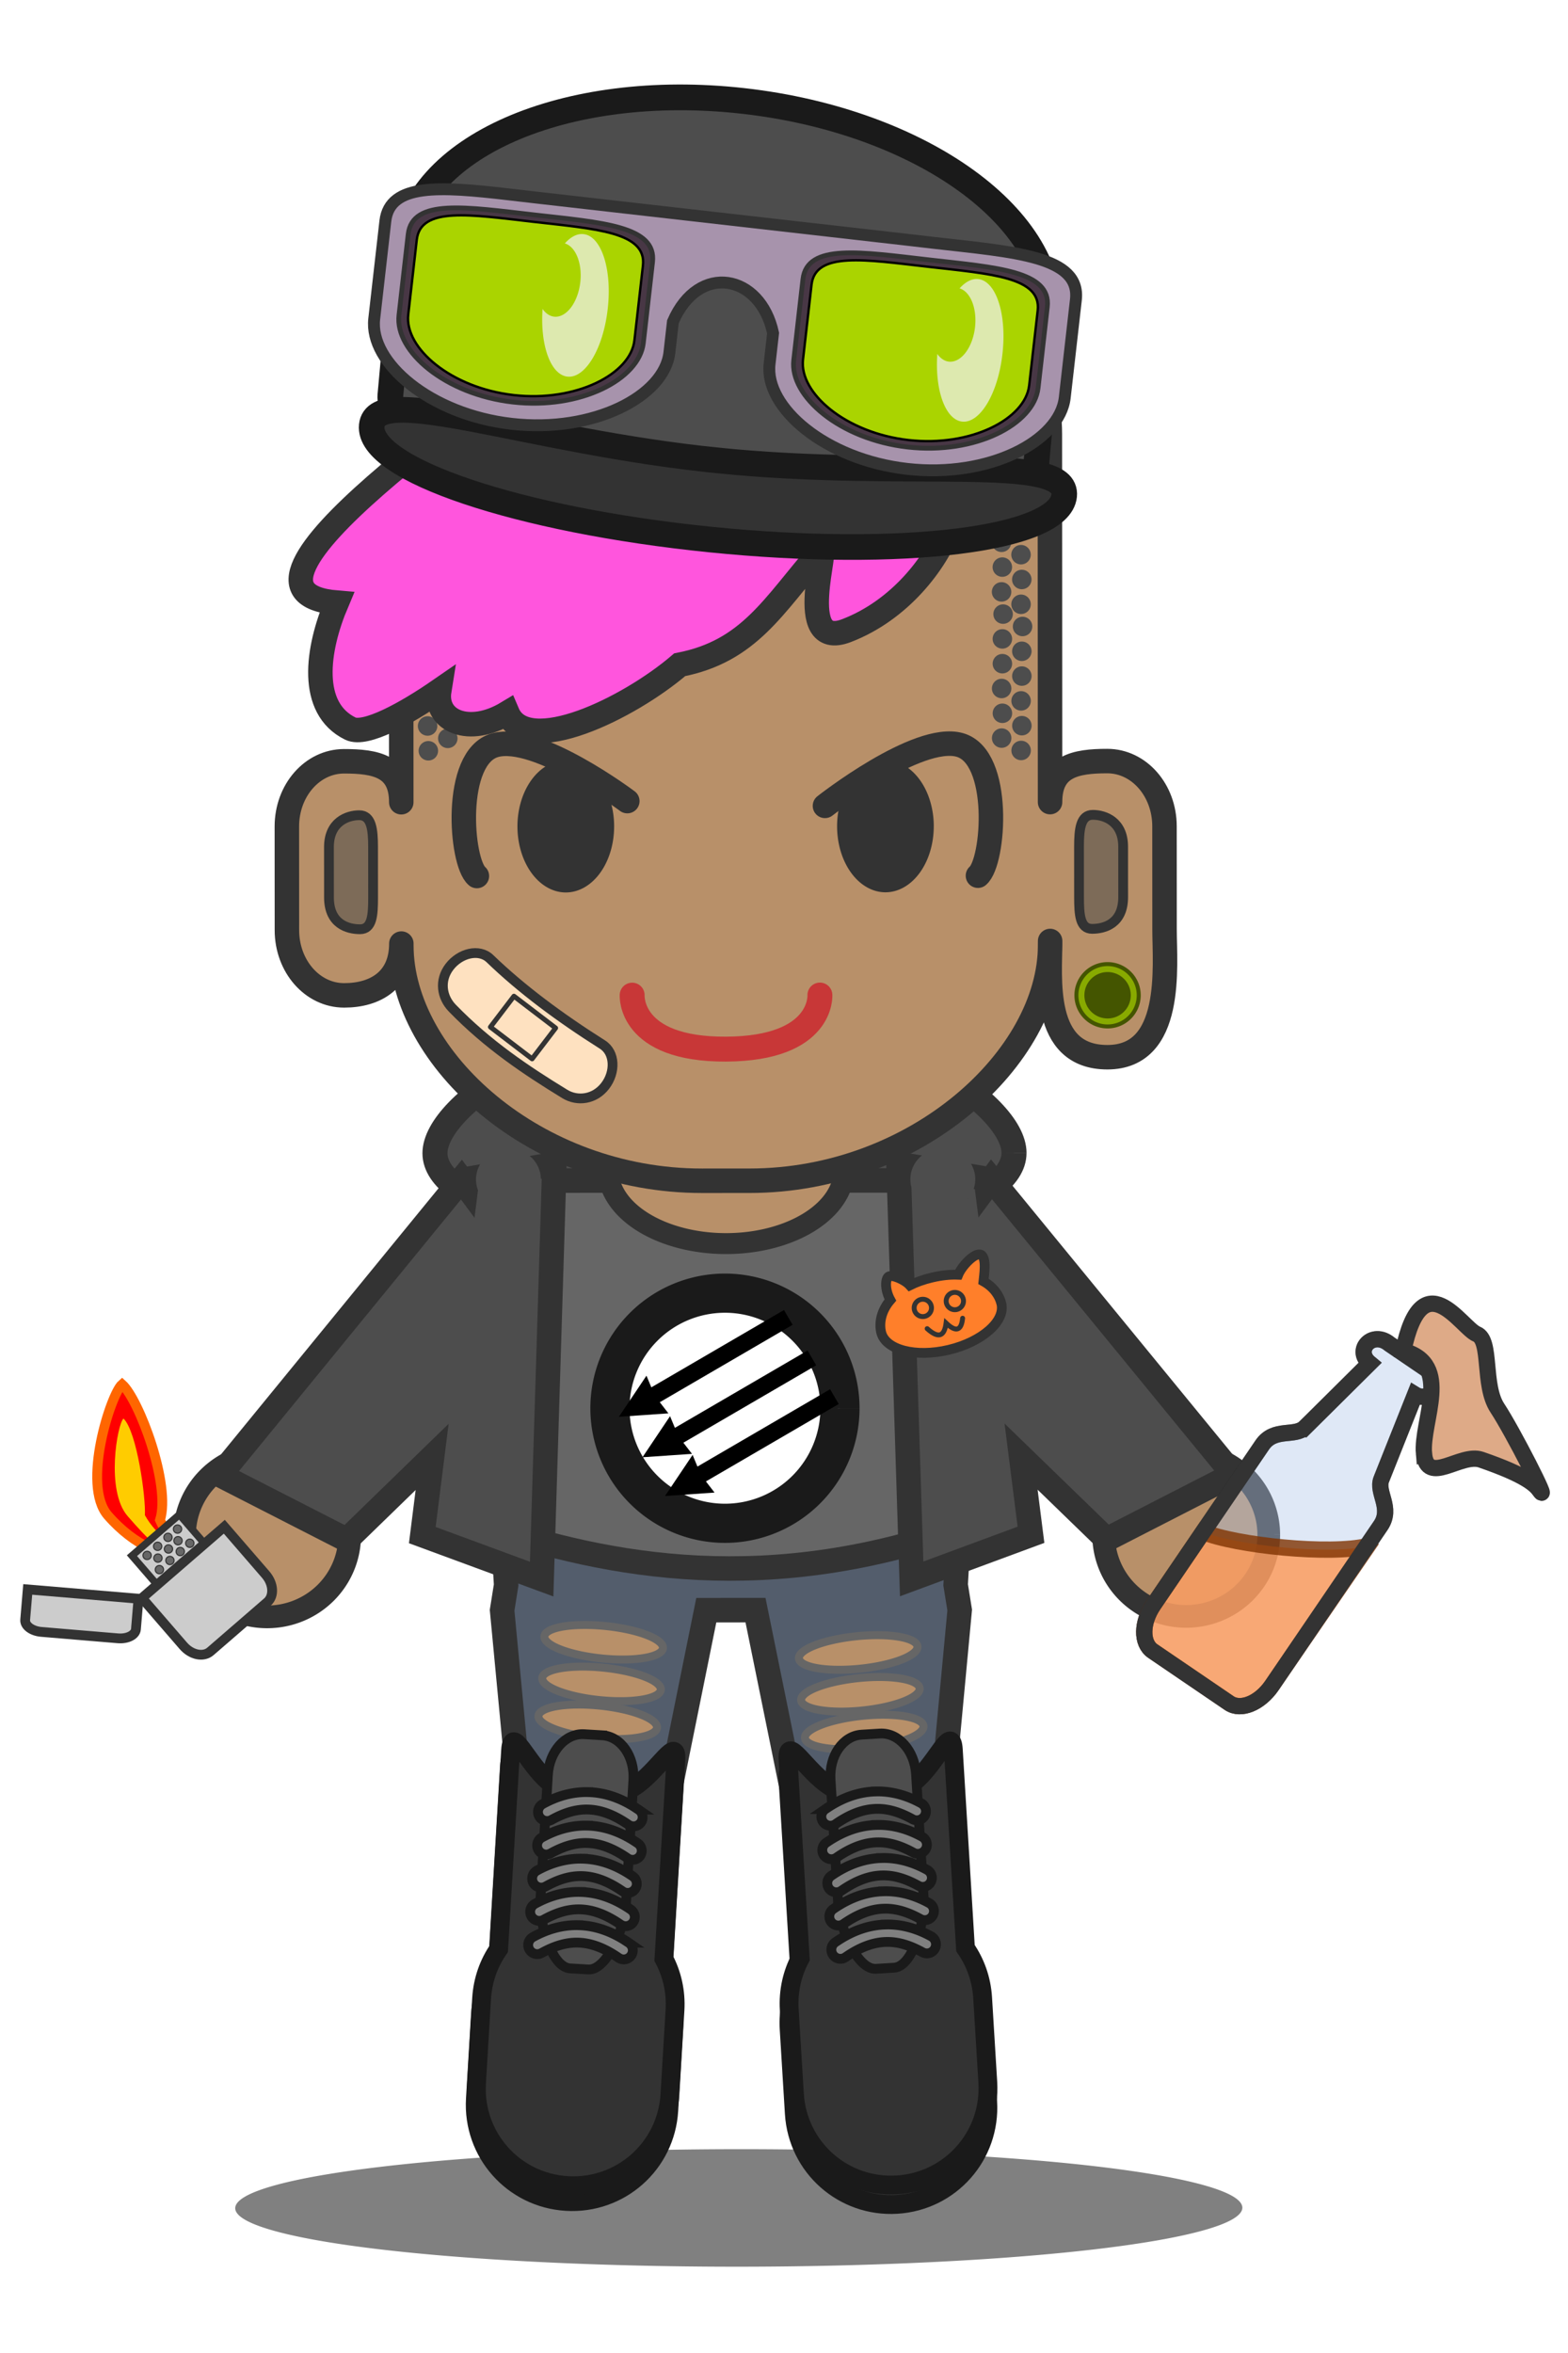 <?xml version="1.0" encoding="UTF-8"?>
<svg width="320" height="480" version="1.1" viewBox="0 0 84.667 127" xmlns="http://www.w3.org/2000/svg">
<g transform="translate(38.298 -76.027)">
<g transform="matrix(.223 -.193 .193 .223 -27.89 115.14)">
<g transform="translate(8.296 -9.597)">
<path transform="matrix(2.562 2.215 -2.215 2.562 326.49 -233.24)" d="m28.815 199.06a27.223 3.175 0 0 1-27.221 3.175 27.223 3.175 0 0 1-27.224-3.175 27.223 3.175 0 0 1 27.218-3.175 27.223 3.175 0 0 1 27.227 3.174" fill="#808080" fill-rule="evenodd"/>
<path transform="matrix(2.562 2.215 -2.215 2.562 326.49 -233.24)" d="m-10.458 162.23-0.01 0.064-0.682 2e-3 0.183 3.096-0.219 1.365 1.347 14.288h6.792l2.9-14.288h2.66l2.9 14.288h6.792l1.347-14.288-0.219-1.362 0.184-3.099-0.682-2e-3 -0.01-0.064-11.641 0.032z" fill="#535d6c" fill-rule="evenodd" stroke="#333" stroke-width="1.323"/>
<path transform="matrix(2.562 2.215 -2.215 2.562 326.49 -233.24)" d="m30.262 162.7a4.463 4.407 0 0 1-4.463 4.407 4.463 4.407 0 0 1-4.464-4.407 4.463 4.407 0 0 1 4.463-4.408 4.463 4.407 0 0 1 4.464 4.406" fill="#b89069" fill-rule="evenodd" stroke="#333" stroke-width="1.226"/>
<path transform="matrix(2.562 2.215 -2.215 2.562 326.49 -233.24)" d="m16.5 142.06c1e-5 2.679-7.007 4.851-15.65 4.851-8.644 1.4e-4 -15.651-2.172-15.652-4.851-8.9e-4 -2.679 7.005-7.371 15.649-7.371 8.643-4.2e-4 15.652 4.69 15.654 7.37" fill="#4d4d4d" fill-rule="evenodd" stroke="#333" stroke-width="1.355"/>
<path transform="matrix(2.562 2.215 -2.215 2.562 326.49 -233.24)" d="m-28.351 162.7a4.463 4.407 0 0 0 4.463 4.407 4.463 4.407 0 0 0 4.464-4.407 4.463 4.407 0 0 0-4.463-4.408 4.463 4.407 0 0 0-4.464 4.406" fill="#b89069" fill-rule="evenodd" stroke="#333" stroke-width="1.226"/>
<path transform="matrix(2.562 2.215 -2.215 2.562 326.49 -233.24)" d="m-11.407 143.54h24.799l0.794 18.582c-10.918 3.977-19.634 2.271-26.387 0z" fill="#666" fill-rule="evenodd" stroke="#333" stroke-width="1.323"/>
<path transform="rotate(40.843)" d="m118.43 137.84a21.059 21.059 0 0 1-21.058 21.059 21.059 21.059 0 0 1-21.06-21.057 21.059 21.059 0 0 1 21.055-21.061 21.059 21.059 0 0 1 21.062 21.054" fill="#fff" fill-rule="evenodd" stroke="#1a1a1a" stroke-width="7.169" style="paint-order:stroke fill markers"/>
<path transform="matrix(2.562 2.215 -2.215 2.562 326.49 -233.24)" d="m-8.345 142.65-0.701 22.423-6.452-2.381 0.534-4.225-4.617 4.481-6.854-3.509 13.063-15.956 0.257 0.347 0.049-0.383z" fill="#4d4d4d" fill-rule="evenodd" stroke="#333" stroke-width="1.323"/>
<path transform="matrix(2.562 2.215 -2.215 2.562 326.49 -233.24)" d="m7.316 142.95a6.38 3.999 0 0 1-6.38 3.999 6.38 3.999 0 0 1-6.38-3.998 6.38 3.999 0 0 1 6.379-3.999 6.38 3.999 0 0 1 6.381 3.998" fill="#b89069" fill-rule="evenodd" stroke="#333" stroke-width="1.131"/>
<path transform="matrix(2.562 2.215 -2.215 2.562 326.49 -233.24)" d="m10.255 142.65 0.701 22.423 6.452-2.381-0.534-4.225 4.617 4.481 6.854-3.509-13.063-15.956-0.257 0.347-0.049-0.383z" fill="#4d4d4d" fill-rule="evenodd" stroke="#333" stroke-width="1.323"/>
<path transform="matrix(2.562 2.215 -2.215 2.562 326.49 -233.24)" d="m-9.077 143.48a1.754 1.687 0 0 1-1.754 1.687 1.754 1.687 0 0 1-1.754-1.687 1.754 1.687 0 0 1 1.754-1.687 1.754 1.687 0 0 1 1.755 1.686" fill="#4d4d4d" fill-rule="evenodd"/>
<path transform="matrix(2.562 2.215 -2.215 2.562 326.49 -233.24)" d="m14.405 143.48a1.754 1.687 0 0 1-1.754 1.687 1.754 1.687 0 0 1-1.754-1.687 1.754 1.687 0 0 1 1.754-1.687 1.754 1.687 0 0 1 1.755 1.686" fill="#4d4d4d" fill-rule="evenodd"/>
<path transform="matrix(2.562 2.215 -2.215 2.562 326.49 -233.24)" d="m-0.364 90.496c-9.002 0-16.25 5.678-16.25 12.73v19.864c0-1.953-1.379-2.215-3.093-2.215-1.714 0-3.093 1.572-3.093 3.525v5.6c0 1.953 1.38 3.525 3.093 3.525 1.714 0 3.093-0.845 3.093-2.798v0.096c0 6.137 7.247 12.73 16.25 12.73h2.574c9.002 0 16.25-6.665 16.25-12.73v-0.218c0 1.953-0.509 6.283 3.093 6.283s3.093-4.925 3.093-6.878v-5.6c0-1.953-1.38-3.525-3.093-3.525-1.714 0-3.093 0.263-3.093 2.216v-19.875c0-7.053-7.247-12.73-16.25-12.73z" fill="#b89069" fill-rule="evenodd" stroke="#333" stroke-linejoin="round" stroke-width="1.323"/>
<g transform="matrix(2.562 2.215 -2.215 2.562 -73.813 -439.52)" fill="#333" fill-rule="evenodd">
<path d="m141.42 93.175a2.613 3.567 0 0 1-2.613 3.567 2.613 3.567 0 0 1-2.613-3.567 2.613 3.567 0 0 1 2.613-3.568 2.613 3.567 0 0 1 2.614 3.567"/>
<path d="m124.14 93.175a2.613 3.567 0 0 1-2.613 3.567 2.613 3.567 0 0 1-2.613-3.567 2.613 3.567 0 0 1 2.613-3.568 2.613 3.567 0 0 1 2.614 3.567"/>
</g>
<g transform="matrix(2.562 2.215 -2.215 2.562 -74.837 -440.41)" fill="#fee1c0" fill-rule="evenodd" stroke="#333">
<path transform="rotate(37.376)" d="m154.53 8.196c2.346 0.272 4.918 0.242 7.647 0 0.813-0.072 1.474 0.749 1.474 1.679 0 0.93-0.662 1.596-1.474 1.679-2.441 0.251-4.922 0.408-7.647 0-0.808-0.121-1.474-0.749-1.474-1.679 0-0.93 0.663-1.773 1.474-1.679z" stroke-width=".529"/>
<rect transform="rotate(37.376)" x="156.79" y="9.021" width="2.835" height="2.096" stroke-linecap="round" stroke-linejoin="round" stroke-width=".265"/>
</g>
<path transform="matrix(2.562 2.215 -2.215 2.562 326.49 -233.24)" d="m20.769 123.79c0.661 0 1.64 0.373 1.64 1.717v2.727c0 1.442-1.018 1.717-1.678 1.717-0.661 0-0.707-0.766-0.707-1.717v-2.727c0-0.951 0.085-1.717 0.746-1.717z" fill="#7d6b58" fill-rule="evenodd" stroke="#333" stroke-width=".529"/>
<path transform="matrix(2.562 2.215 -2.215 2.562 326.49 -233.24)" d="m23.248 133.54a1.685 1.685 0 0 1-1.684 1.685 1.685 1.685 0 0 1-1.685-1.684 1.685 1.685 0 0 1 1.684-1.685 1.685 1.685 0 0 1 1.685 1.684" fill="#8a0" fill-rule="evenodd" stroke="#450" stroke-width=".216px"/>
<path transform="matrix(2.562 2.215 -2.215 2.562 326.49 -233.24)" d="m22.818 133.54a1.254 1.254 0 0 1-1.254 1.254 1.254 1.254 0 0 1-1.254-1.254 1.254 1.254 0 0 1 1.254-1.254 1.254 1.254 0 0 1 1.254 1.254" fill="#450" fill-rule="evenodd"/>
<path transform="matrix(2.562 2.215 -2.215 2.562 326.49 -233.24)" d="m17.423 120.31a0.526 0.526 0 0 1-0.526 0.526 0.526 0.526 0 0 1-0.526-0.526 0.526 0.526 0 0 1 0.526-0.526 0.526 0.526 0 0 1 0.526 0.526" fill="#4d4d4d" fill-rule="evenodd"/>
<path transform="matrix(2.562 2.215 -2.215 2.562 326.49 -233.24)" d="m17.464 118.97a0.526 0.526 0 0 1-0.526 0.526 0.526 0.526 0 0 1-0.526-0.526 0.526 0.526 0 0 1 0.526-0.526 0.526 0.526 0 0 1 0.526 0.526" fill="#4d4d4d" fill-rule="evenodd"/>
<path transform="matrix(2.562 2.215 -2.215 2.562 326.49 -233.24)" d="m17.423 117.63a0.526 0.526 0 0 1-0.526 0.526 0.526 0.526 0 0 1-0.526-0.526 0.526 0.526 0 0 1 0.526-0.526 0.526 0.526 0 0 1 0.526 0.526" fill="#4d4d4d" fill-rule="evenodd"/>
<path transform="matrix(2.562 2.215 -2.215 2.562 326.49 -233.24)" d="m17.464 116.29a0.526 0.526 0 0 1-0.526 0.526 0.526 0.526 0 0 1-0.526-0.526 0.526 0.526 0 0 1 0.526-0.526 0.526 0.526 0 0 1 0.526 0.526" fill="#4d4d4d" fill-rule="evenodd"/>
<path transform="matrix(2.562 2.215 -2.215 2.562 326.49 -233.24)" d="m17.464 114.95a0.526 0.526 0 0 1-0.526 0.526 0.526 0.526 0 0 1-0.526-0.526 0.526 0.526 0 0 1 0.526-0.526 0.526 0.526 0 0 1 0.526 0.526" fill="#4d4d4d" fill-rule="evenodd"/>
<path transform="matrix(2.562 2.215 -2.215 2.562 326.49 -233.24)" d="m17.504 113.61a0.526 0.526 0 0 1-0.526 0.526 0.526 0.526 0 0 1-0.526-0.526 0.526 0.526 0 0 1 0.526-0.526 0.526 0.526 0 0 1 0.526 0.526" fill="#4d4d4d" fill-rule="evenodd"/>
<path transform="matrix(2.562 2.215 -2.215 2.562 326.49 -233.24)" d="m16.371 119.64a0.526 0.526 0 0 1-0.526 0.526 0.526 0.526 0 0 1-0.526-0.526 0.526 0.526 0 0 1 0.526-0.526 0.526 0.526 0 0 1 0.526 0.526" fill="#4d4d4d" fill-rule="evenodd"/>
<path transform="matrix(2.562 2.215 -2.215 2.562 326.49 -233.24)" d="m16.412 118.3a0.526 0.526 0 0 1-0.526 0.526 0.526 0.526 0 0 1-0.526-0.526 0.526 0.526 0 0 1 0.526-0.526 0.526 0.526 0 0 1 0.526 0.526" fill="#4d4d4d" fill-rule="evenodd"/>
<path transform="matrix(2.562 2.215 -2.215 2.562 326.49 -233.24)" d="m16.371 116.96a0.526 0.526 0 0 1-0.526 0.526 0.526 0.526 0 0 1-0.526-0.526 0.526 0.526 0 0 1 0.526-0.526 0.526 0.526 0 0 1 0.526 0.526" fill="#4d4d4d" fill-rule="evenodd"/>
<path transform="matrix(2.562 2.215 -2.215 2.562 326.49 -233.24)" d="m16.412 115.62a0.526 0.526 0 0 1-0.526 0.526 0.526 0.526 0 0 1-0.526-0.526 0.526 0.526 0 0 1 0.526-0.526 0.526 0.526 0 0 1 0.526 0.526" fill="#4d4d4d" fill-rule="evenodd"/>
<path transform="matrix(2.562 2.215 -2.215 2.562 326.49 -233.24)" d="m16.412 114.28a0.526 0.526 0 0 1-0.526 0.526 0.526 0.526 0 0 1-0.526-0.526 0.526 0.526 0 0 1 0.526-0.526 0.526 0.526 0 0 1 0.526 0.526" fill="#4d4d4d" fill-rule="evenodd"/>
<path transform="matrix(2.562 2.215 -2.215 2.562 326.49 -233.24)" d="m16.452 112.94a0.526 0.526 0 0 1-0.526 0.526 0.526 0.526 0 0 1-0.526-0.526 0.526 0.526 0 0 1 0.526-0.526 0.526 0.526 0 0 1 0.526 0.526" fill="#4d4d4d" fill-rule="evenodd"/>
<path transform="matrix(-2.562 -2.215 -2.215 2.562 326.49 -233.24)" d="m15.675 120.31a0.526 0.526 0 0 1-0.526 0.526 0.526 0.526 0 0 1-0.526-0.526 0.526 0.526 0 0 1 0.526-0.526 0.526 0.526 0 0 1 0.526 0.526" fill="#4d4d4d" fill-rule="evenodd"/>
<path transform="matrix(-2.562 -2.215 -2.215 2.562 326.49 -233.24)" d="m15.715 118.97a0.526 0.526 0 0 1-0.526 0.526 0.526 0.526 0 0 1-0.526-0.526 0.526 0.526 0 0 1 0.526-0.526 0.526 0.526 0 0 1 0.526 0.526" fill="#4d4d4d" fill-rule="evenodd"/>
<path transform="matrix(-2.562 -2.215 -2.215 2.562 326.49 -233.24)" d="m15.675 117.63a0.526 0.526 0 0 1-0.526 0.526 0.526 0.526 0 0 1-0.526-0.526 0.526 0.526 0 0 1 0.526-0.526 0.526 0.526 0 0 1 0.526 0.526" fill="#4d4d4d" fill-rule="evenodd"/>
<path transform="matrix(-2.562 -2.215 -2.215 2.562 326.49 -233.24)" d="m15.715 116.29a0.526 0.526 0 0 1-0.526 0.526 0.526 0.526 0 0 1-0.526-0.526 0.526 0.526 0 0 1 0.526-0.526 0.526 0.526 0 0 1 0.526 0.526" fill="#4d4d4d" fill-rule="evenodd"/>
<path transform="matrix(-2.562 -2.215 -2.215 2.562 326.49 -233.24)" d="m15.715 114.95a0.526 0.526 0 0 1-0.526 0.526 0.526 0.526 0 0 1-0.526-0.526 0.526 0.526 0 0 1 0.526-0.526 0.526 0.526 0 0 1 0.526 0.526" fill="#4d4d4d" fill-rule="evenodd"/>
<path transform="matrix(-2.562 -2.215 -2.215 2.562 326.49 -233.24)" d="m15.756 113.61a0.526 0.526 0 0 1-0.526 0.526 0.526 0.526 0 0 1-0.526-0.526 0.526 0.526 0 0 1 0.526-0.526 0.526 0.526 0 0 1 0.526 0.526" fill="#4d4d4d" fill-rule="evenodd"/>
<path transform="matrix(-2.562 -2.215 -2.215 2.562 326.49 -233.24)" d="m14.623 119.64a0.526 0.526 0 0 1-0.526 0.526 0.526 0.526 0 0 1-0.526-0.526 0.526 0.526 0 0 1 0.526-0.526 0.526 0.526 0 0 1 0.526 0.526" fill="#4d4d4d" fill-rule="evenodd"/>
<path transform="matrix(-2.562 -2.215 -2.215 2.562 326.49 -233.24)" d="m14.664 118.3a0.526 0.526 0 0 1-0.526 0.526 0.526 0.526 0 0 1-0.526-0.526 0.526 0.526 0 0 1 0.526-0.526 0.526 0.526 0 0 1 0.526 0.526" fill="#4d4d4d" fill-rule="evenodd"/>
<path transform="matrix(-2.562 -2.215 -2.215 2.562 326.49 -233.24)" d="m14.623 116.96a0.526 0.526 0 0 1-0.526 0.526 0.526 0.526 0 0 1-0.526-0.526 0.526 0.526 0 0 1 0.526-0.526 0.526 0.526 0 0 1 0.526 0.526" fill="#4d4d4d" fill-rule="evenodd"/>
<path transform="matrix(-2.562 -2.215 -2.215 2.562 326.49 -233.24)" d="m14.664 115.62a0.526 0.526 0 0 1-0.526 0.526 0.526 0.526 0 0 1-0.526-0.526 0.526 0.526 0 0 1 0.526-0.526 0.526 0.526 0 0 1 0.526 0.526" fill="#4d4d4d" fill-rule="evenodd"/>
<path transform="matrix(-2.562 -2.215 -2.215 2.562 326.49 -233.24)" d="m14.664 114.28a0.526 0.526 0 0 1-0.526 0.526 0.526 0.526 0 0 1-0.526-0.526 0.526 0.526 0 0 1 0.526-0.526 0.526 0.526 0 0 1 0.526 0.526" fill="#4d4d4d" fill-rule="evenodd"/>
<path transform="matrix(-2.562 -2.215 -2.215 2.562 326.49 -233.24)" d="m14.704 112.94a0.526 0.526 0 0 1-0.526 0.526 0.526 0.526 0 0 1-0.526-0.526 0.526 0.526 0 0 1 0.526-0.526 0.526 0.526 0 0 1 0.526 0.526" fill="#4d4d4d" fill-rule="evenodd"/>
<path transform="matrix(-2.562 -2.215 -2.215 2.562 326.49 -233.24)" d="m15.675 112.07a0.526 0.526 0 0 1-0.526 0.526 0.526 0.526 0 0 1-0.526-0.526 0.526 0.526 0 0 1 0.526-0.526 0.526 0.526 0 0 1 0.526 0.526" fill="#4d4d4d" fill-rule="evenodd"/>
<path transform="matrix(-2.562 -2.215 -2.215 2.562 326.49 -233.24)" d="m15.715 110.73a0.526 0.526 0 0 1-0.526 0.526 0.526 0.526 0 0 1-0.526-0.526 0.526 0.526 0 0 1 0.526-0.526 0.526 0.526 0 0 1 0.526 0.526" fill="#4d4d4d" fill-rule="evenodd"/>
<path transform="matrix(-2.562 -2.215 -2.215 2.562 326.49 -233.24)" d="m15.675 109.39a0.526 0.526 0 0 1-0.526 0.526 0.526 0.526 0 0 1-0.526-0.526 0.526 0.526 0 0 1 0.526-0.526 0.526 0.526 0 0 1 0.526 0.526" fill="#4d4d4d" fill-rule="evenodd"/>
<path transform="matrix(-2.562 -2.215 -2.215 2.562 326.49 -233.24)" d="m15.715 108.05a0.526 0.526 0 0 1-0.526 0.526 0.526 0.526 0 0 1-0.526-0.526 0.526 0.526 0 0 1 0.526-0.526 0.526 0.526 0 0 1 0.526 0.526" fill="#4d4d4d" fill-rule="evenodd"/>
<path transform="matrix(-2.562 -2.215 -2.215 2.562 326.49 -233.24)" d="m15.715 106.71a0.526 0.526 0 0 1-0.526 0.526 0.526 0.526 0 0 1-0.526-0.526 0.526 0.526 0 0 1 0.526-0.526 0.526 0.526 0 0 1 0.526 0.526" fill="#4d4d4d" fill-rule="evenodd"/>
<path transform="matrix(-2.562 -2.215 -2.215 2.562 326.49 -233.24)" d="m15.756 105.37a0.526 0.526 0 0 1-0.526 0.526 0.526 0.526 0 0 1-0.526-0.526 0.526 0.526 0 0 1 0.526-0.526 0.526 0.526 0 0 1 0.526 0.526" fill="#4d4d4d" fill-rule="evenodd"/>
<path transform="matrix(-2.562 -2.215 -2.215 2.562 326.49 -233.24)" d="m14.623 111.4a0.526 0.526 0 0 1-0.526 0.526 0.526 0.526 0 0 1-0.526-0.526 0.526 0.526 0 0 1 0.526-0.526 0.526 0.526 0 0 1 0.526 0.526" fill="#4d4d4d" fill-rule="evenodd"/>
<path transform="matrix(-2.562 -2.215 -2.215 2.562 326.49 -233.24)" d="m14.664 110.06a0.526 0.526 0 0 1-0.526 0.526 0.526 0.526 0 0 1-0.526-0.526 0.526 0.526 0 0 1 0.526-0.526 0.526 0.526 0 0 1 0.526 0.526" fill="#4d4d4d" fill-rule="evenodd"/>
<path transform="matrix(-2.562 -2.215 -2.215 2.562 326.49 -233.24)" d="m14.623 108.72a0.526 0.526 0 0 1-0.526 0.526 0.526 0.526 0 0 1-0.526-0.526 0.526 0.526 0 0 1 0.526-0.526 0.526 0.526 0 0 1 0.526 0.526" fill="#4d4d4d" fill-rule="evenodd"/>
<path transform="matrix(-2.562 -2.215 -2.215 2.562 326.49 -233.24)" d="m14.664 107.38a0.526 0.526 0 0 1-0.526 0.526 0.526 0.526 0 0 1-0.526-0.526 0.526 0.526 0 0 1 0.526-0.526 0.526 0.526 0 0 1 0.526 0.526" fill="#4d4d4d" fill-rule="evenodd"/>
<path transform="matrix(-2.562 -2.215 -2.215 2.562 326.49 -233.24)" d="m14.664 106.04a0.526 0.526 0 0 1-0.526 0.526 0.526 0.526 0 0 1-0.526-0.526 0.526 0.526 0 0 1 0.526-0.526 0.526 0.526 0 0 1 0.526 0.526" fill="#4d4d4d" fill-rule="evenodd"/>
<path transform="matrix(-2.562 -2.215 -2.215 2.562 326.49 -233.24)" d="m14.704 104.7a0.526 0.526 0 0 1-0.526 0.526 0.526 0.526 0 0 1-0.526-0.526 0.526 0.526 0 0 1 0.526-0.526 0.526 0.526 0 0 1 0.526 0.526" fill="#4d4d4d" fill-rule="evenodd"/>
<path transform="matrix(2.562 2.215 -2.215 2.562 326.49 -233.24)" d="m17.423 112.41a0.526 0.526 0 0 1-0.526 0.526 0.526 0.526 0 0 1-0.526-0.526 0.526 0.526 0 0 1 0.526-0.526 0.526 0.526 0 0 1 0.526 0.526" fill="#4d4d4d" fill-rule="evenodd"/>
<path transform="matrix(2.562 2.215 -2.215 2.562 326.49 -233.24)" d="m17.464 111.07a0.526 0.526 0 0 1-0.526 0.526 0.526 0.526 0 0 1-0.526-0.526 0.526 0.526 0 0 1 0.526-0.526 0.526 0.526 0 0 1 0.526 0.526" fill="#4d4d4d" fill-rule="evenodd"/>
<path transform="matrix(2.562 2.215 -2.215 2.562 326.49 -233.24)" d="m17.423 109.73a0.526 0.526 0 0 1-0.526 0.526 0.526 0.526 0 0 1-0.526-0.526 0.526 0.526 0 0 1 0.526-0.526 0.526 0.526 0 0 1 0.526 0.526" fill="#4d4d4d" fill-rule="evenodd"/>
<path transform="matrix(2.562 2.215 -2.215 2.562 326.49 -233.24)" d="m17.464 108.39a0.526 0.526 0 0 1-0.526 0.526 0.526 0.526 0 0 1-0.526-0.526 0.526 0.526 0 0 1 0.526-0.526 0.526 0.526 0 0 1 0.526 0.526" fill="#4d4d4d" fill-rule="evenodd"/>
<path transform="matrix(2.562 2.215 -2.215 2.562 326.49 -233.24)" d="m17.464 107.05a0.526 0.526 0 0 1-0.526 0.526 0.526 0.526 0 0 1-0.526-0.526 0.526 0.526 0 0 1 0.526-0.526 0.526 0.526 0 0 1 0.526 0.526" fill="#4d4d4d" fill-rule="evenodd"/>
<path transform="matrix(2.562 2.215 -2.215 2.562 326.49 -233.24)" d="m17.504 105.72a0.526 0.526 0 0 1-0.526 0.526 0.526 0.526 0 0 1-0.526-0.526 0.526 0.526 0 0 1 0.526-0.526 0.526 0.526 0 0 1 0.526 0.526" fill="#4d4d4d" fill-rule="evenodd"/>
<path transform="matrix(2.562 2.215 -2.215 2.562 326.49 -233.24)" d="m16.371 111.74a0.526 0.526 0 0 1-0.526 0.526 0.526 0.526 0 0 1-0.526-0.526 0.526 0.526 0 0 1 0.526-0.526 0.526 0.526 0 0 1 0.526 0.526" fill="#4d4d4d" fill-rule="evenodd"/>
<path transform="matrix(2.562 2.215 -2.215 2.562 326.49 -233.24)" d="m16.412 110.4a0.526 0.526 0 0 1-0.526 0.526 0.526 0.526 0 0 1-0.526-0.526 0.526 0.526 0 0 1 0.526-0.526 0.526 0.526 0 0 1 0.526 0.526" fill="#4d4d4d" fill-rule="evenodd"/>
<path transform="matrix(2.562 2.215 -2.215 2.562 326.49 -233.24)" d="m16.371 109.06a0.526 0.526 0 0 1-0.526 0.526 0.526 0.526 0 0 1-0.526-0.526 0.526 0.526 0 0 1 0.526-0.526 0.526 0.526 0 0 1 0.526 0.526" fill="#4d4d4d" fill-rule="evenodd"/>
<path transform="matrix(2.562 2.215 -2.215 2.562 326.49 -233.24)" d="m16.412 107.72a0.526 0.526 0 0 1-0.526 0.526 0.526 0.526 0 0 1-0.526-0.526 0.526 0.526 0 0 1 0.526-0.526 0.526 0.526 0 0 1 0.526 0.526" fill="#4d4d4d" fill-rule="evenodd"/>
<path transform="matrix(2.562 2.215 -2.215 2.562 326.49 -233.24)" d="m16.412 106.39a0.526 0.526 0 0 1-0.526 0.526 0.526 0.526 0 0 1-0.526-0.526 0.526 0.526 0 0 1 0.526-0.526 0.526 0.526 0 0 1 0.526 0.526" fill="#4d4d4d" fill-rule="evenodd"/>
<path transform="matrix(2.562 2.215 -2.215 2.562 326.49 -233.24)" d="m16.452 105.05a0.526 0.526 0 0 1-0.526 0.526 0.526 0.526 0 0 1-0.526-0.526 0.526 0.526 0 0 1 0.526-0.526 0.526 0.526 0 0 1 0.526 0.526" fill="#4d4d4d" fill-rule="evenodd"/>
<path transform="matrix(2.562 2.215 -2.215 2.562 326.49 -233.24)" d="m13.888 91.148c3.283 3.237-11.654 19.39-2.613 14.614 4.08-2.155 1.931 5.876-3.822 8.069-2.912 1.11-0.845-4.917-1.426-4.25-2.53 2.904-3.814 5.354-7.586 6.087-2.747 2.354-8.277 5.05-9.316 2.597-2.076 1.252-3.949 0.443-3.682-1.209-1.781 1.228-3.995 2.454-4.81 2.052-2.247-1.106-1.812-4.265-0.732-6.806-7.424-0.621 8.474-11.139 13.661-15.348 7.94-6.442 17.04-9.042 20.325-5.806" fill="#f5d" fill-rule="evenodd" stroke="#333" stroke-width="1.323"/>
<path transform="matrix(2.562 2.215 -2.215 2.562 326.49 -233.24)" d="m1.895 85.204c-9.653-1.092-17.834 2.494-18.343 8.04l-0.043 0.466c-0.021 0.061-0.034 0.124-0.04 0.187l-0.662 7.217c-0.187 2.039 7.444 4.561 17.11 5.654 9.666 1.093 17.598 0.332 17.785-1.708l0.662-7.217c6e-3 -0.062 3e-3 -0.125-5e-3 -0.188l0.043-0.47c0.509-5.546-6.854-10.889-16.507-11.981z" fill="#4d4d4d" fill-rule="evenodd" stroke="#1a1a1a" stroke-width="1.391"/>
<path transform="matrix(2.562 2.215 -2.215 2.562 326.49 -233.24)" d="m-4.138 133.52s-0.196 2.945 5.075 2.92c5.271-0.025 5.075-2.92 5.075-2.92" fill="none" stroke="#c83737" stroke-linecap="round" stroke-width="1.346"/>
<path transform="matrix(2.562 2.215 -2.215 2.562 326.49 -233.24)" d="m0.517 104.63c10.368 1.056 18.954-0.443 18.713 1.917-0.24 2.36-8.78 3.41-19.148 2.354-10.368-1.056-18.521-3.806-18.281-6.166s8.348 0.839 18.716 1.894z" fill="#333" fill-rule="evenodd" stroke="#1a1a1a" stroke-width="1.386"/>
<g transform="matrix(1.111 1.207 -1.207 1.111 164.26 -298.85)" fill-rule="evenodd">
<path transform="scale(.265)" d="m359.75 535.69c-28.56-0.027-49.922 0.879-49.922 17.057v41.467c0 18.489 27.902 37.318 62.561 37.318 34.659 0 62.562-18.829 62.562-37.318v-13.055c7.906-26.142 34.347-24.178 42.461-0.031v13.087c0 18.489 27.902 37.318 62.561 37.318s62.562-18.829 62.562-37.318v-41.467c0-18.489-27.903-17.029-62.562-17.029-4.332 0-8.559-0.024-12.639-0.027l-154.95 0.027c-4.332 0-8.559-0.024-12.639-0.027z" fill="#a793ac" stroke="#333" stroke-width="5"/>
<path d="m98.527 143.91c7.603 0 13.724-0.32 13.724 3.736v9.097c0 4.056-6.121 8.187-13.724 8.187-7.603 0-13.724-4.131-13.724-8.187v-9.097c0-4.056 6.121-3.736 13.724-3.736z" fill="#483745" stroke="#333" stroke-width=".529"/>
<path d="m98.527 144.69c7.037 0 12.702-0.296 12.702 3.457v8.419c0 3.754-5.665 7.577-12.702 7.577-7.037 0-12.702-3.823-12.702-7.577v-8.419c0-3.754 5.665-3.457 12.702-3.457z" fill="#aad400" stroke="#000" stroke-width=".265px"/>
<path d="m104.25 145.42c2.006 0 3.62 3.55 3.62 7.961v0.077c0 4.41-1.615 7.961-3.62 7.961-1.887 0-3.426-3.142-3.602-7.185a2.47 4.142 0 0 0 1.375 0.706 2.47 4.142 0 0 0 2.47-4.142 2.47 4.142 0 0 0-2.202-4.113c0.564-0.798 1.235-1.265 1.959-1.265z" fill="#dde9af"/>
<path d="m142.87 143.91c7.603 0 13.724-0.32 13.724 3.736v9.097c0 4.056-6.121 8.187-13.724 8.187-7.603 0-13.724-4.131-13.724-8.187v-9.097c0-4.056 6.121-3.736 13.724-3.736z" fill="#483745" stroke="#333" stroke-width=".529"/>
<path d="m142.87 144.69c7.037 0 12.702-0.296 12.702 3.457v8.419c0 3.754-5.665 7.577-12.702 7.577s-12.702-3.823-12.702-7.577v-8.419c0-3.754 5.665-3.457 12.702-3.457z" fill="#aad400" stroke="#000" stroke-width=".265px"/>
<path d="m148.59 145.42c2.006 0 3.62 3.55 3.62 7.961v0.077c0 4.41-1.615 7.961-3.62 7.961-1.887 0-3.426-3.142-3.602-7.185a2.47 4.142 0 0 0 1.375 0.706 2.47 4.142 0 0 0 2.47-4.142 2.47 4.142 0 0 0-2.202-4.113c0.564-0.798 1.235-1.265 1.959-1.265z" fill="#dde9af"/>
</g>
<path transform="matrix(2.562 2.215 -2.215 2.562 326.49 -233.24)" d="m-18.885 123.79c-0.661 0-1.64 0.373-1.64 1.717v2.727c0 1.442 1.018 1.717 1.678 1.717 0.661 0 0.707-0.766 0.707-1.717v-2.727c0-0.951-0.085-1.717-0.746-1.717z" fill="#7d6b58" fill-rule="evenodd" stroke="#333" stroke-width=".529"/>
<path transform="matrix(2.562 2.215 -2.215 2.562 326.49 -233.24)" d="m15.813 150.2c0.226 0.95-1.045 2.067-2.84 2.494-1.795 0.427-3.433 3e-3 -3.659-0.947-0.121-0.509-2e-4 -1.162 0.499-1.743-0.311-0.569-0.271-1.135-0.106-1.263 0.179-0.139 0.88 0.16 1.157 0.47 0.332-0.166 0.723-0.309 1.181-0.418 0.539-0.128 1.017-0.173 1.437-0.155 0.192-0.476 0.913-1.234 1.231-1.079 0.318 0.155 0.163 1.131 0.132 1.437 0.545 0.305 0.863 0.762 0.968 1.204" fill="#ff7f2a" fill-rule="evenodd" stroke="#333" stroke-width=".529"/>
<path transform="matrix(2.562 2.215 -2.215 2.562 326.49 -233.24)" d="m12.035 150.43a0.468 0.468 0 0 1-0.468 0.468 0.468 0.468 0 0 1-0.468-0.468 0.468 0.468 0 0 1 0.468-0.468 0.468 0.468 0 0 1 0.468 0.468" fill="none" stroke="#333" stroke-width=".265px"/>
<path transform="matrix(2.562 2.215 -2.215 2.562 326.49 -233.24)" d="m13.766 150.06a0.468 0.468 0 0 1-0.468 0.468 0.468 0.468 0 0 1-0.468-0.468 0.468 0.468 0 0 1 0.468-0.468 0.468 0.468 0 0 1 0.468 0.468" fill="none" stroke="#333" stroke-width=".265px"/>
<path transform="matrix(2.562 2.215 -2.215 2.562 326.49 -233.24)" d="m11.801 151.55c0.658 0.594 0.938 0.36 1.023-0.3 0.572 0.544 0.829 0.362 0.894-0.262" fill="none" stroke="#333" stroke-linecap="round" stroke-width=".265px"/>
<path transform="matrix(2.562 2.215 -2.215 2.562 326.49 -233.24)" d="m-2.609 171.06a3.22 0.882 5.748 0 1-3.292 0.555 3.22 0.882 5.748 0 1-3.116-1.2 3.22 0.882 5.748 0 1 3.292-0.555 3.22 0.882 5.748 0 1 3.116 1.2" fill="#b89069" fill-rule="evenodd" stroke="#666" stroke-width=".431"/>
<path transform="matrix(2.562 2.215 -2.215 2.562 326.49 -233.24)" d="m-2.815 173.11a3.22 0.882 5.748 0 1-3.292 0.555 3.22 0.882 5.748 0 1-3.116-1.2 3.22 0.882 5.748 0 1 3.292-0.555 3.22 0.882 5.748 0 1 3.116 1.2" fill="#b89069" fill-rule="evenodd" stroke="#666" stroke-width=".431"/>
<path transform="matrix(2.562 2.215 -2.215 2.562 326.49 -233.24)" d="m-2.492 168.81a3.22 0.882 5.748 0 1-3.292 0.555 3.22 0.882 5.748 0 1-3.116-1.2 3.22 0.882 5.748 0 1 3.292-0.555 3.22 0.882 5.748 0 1 3.116 1.2" fill="#b89069" fill-rule="evenodd" stroke="#666" stroke-width=".431"/>
<path transform="matrix(2.562 2.215 -2.215 2.562 326.49 -233.24)" d="m4.977 171.63a0.882 3.22 84.252 0 0 3.292 0.555 0.882 3.22 84.252 0 0 3.116-1.2 0.882 3.22 84.252 0 0-3.292-0.555 0.882 3.22 84.252 0 0-3.116 1.2" fill="#b89069" fill-rule="evenodd" stroke="#666" stroke-width=".431"/>
<path transform="matrix(2.562 2.215 -2.215 2.562 326.49 -233.24)" d="m5.183 173.67a0.882 3.22 84.252 0 0 3.292 0.555 0.882 3.22 84.252 0 0 3.116-1.2 0.882 3.22 84.252 0 0-3.292-0.555 0.882 3.22 84.252 0 0-3.116 1.2" fill="#b89069" fill-rule="evenodd" stroke="#666" stroke-width=".431"/>
<path transform="matrix(2.562 2.215 -2.215 2.562 326.49 -233.24)" d="m4.86 169.37a0.882 3.22 84.252 0 0 3.292 0.555 0.882 3.22 84.252 0 0 3.116-1.2 0.882 3.22 84.252 0 0-3.292-0.555 0.882 3.22 84.252 0 0-3.116 1.2" fill="#b89069" fill-rule="evenodd" stroke="#666" stroke-width=".431"/>
<g transform="matrix(2.692 2.056 -2.056 2.692 -190.46 -480.29)" fill-rule="evenodd" stroke="#1a1a1a">
<path d="m167.95 140.65c-0.411-0.03-1.643 2.469-3.107 2.469h-2.44c-1.464 0-2.697-2.498-3.107-2.469-0.095 7e-3 -0.146 0.148-0.146 0.486v10.741c-0.484 0.794-0.762 1.728-0.762 2.729v4.575c0 2.901 2.335 5.236 5.236 5.236 2.901 0 5.236-2.335 5.236-5.236v-4.575c0-1.002-0.278-1.935-0.762-2.729v-10.741c0-0.338-0.051-0.48-0.146-0.486z" fill="#333" stroke-width="1.017"/>
<path d="m168.02 139.6c-0.411-0.03-1.643 2.469-3.107 2.469h-2.44c-1.464 0-2.697-2.498-3.107-2.469-0.095 7e-3 -0.146 0.148-0.146 0.486v10.741c-0.484 0.794-0.762 1.728-0.762 2.729v4.575c0 2.901 2.335 5.236 5.236 5.236 2.901 0 5.236-2.335 5.236-5.236v-4.575c0-1.002-0.278-1.935-0.762-2.729v-10.741c0-0.338-0.051-0.48-0.146-0.486z" fill="#333" stroke-width="1.017"/>
<path d="m163.27 138.97h0.982c1.011 0 1.824 1.033 1.824 2.315v6.735c0 1.283-0.814 3.625-1.824 3.625h-0.982c-1.011 0-1.824-2.342-1.824-3.625v-6.735c0-1.283 0.814-2.315 1.824-2.315z" fill="#4d4d4d" stroke-width=".529"/>
<path d="m163.95 149.29c-0.872-0.033-1.806 0.197-2.778 0.784a0.49 0.49 0 1 0 0.506 0.839c1.687-1.019 2.907-0.799 4.159-6e-3a0.49 0.49 0 1 0 0.526-0.828c-0.73-0.463-1.541-0.757-2.413-0.79z" color="#000000" color-rendering="auto" dominant-baseline="auto" fill="#808080" image-rendering="auto" shape-rendering="auto" solid-color="#000000" stroke-linecap="round" stroke-width=".529" style="font-feature-settings:normal;font-variant-alternates:normal;font-variant-caps:normal;font-variant-ligatures:normal;font-variant-numeric:normal;font-variant-position:normal;isolation:auto;mix-blend-mode:normal;paint-order:stroke fill markers;shape-padding:0;text-decoration-color:#000000;text-decoration-line:none;text-decoration-style:solid;text-indent:0;text-orientation:mixed;text-transform:none;white-space:normal"/>
<path d="m163.95 147.49c-0.872-0.033-1.806 0.197-2.778 0.784a0.49 0.49 0 1 0 0.506 0.839c1.687-1.019 2.907-0.799 4.159-6e-3a0.49 0.49 0 1 0 0.526-0.828c-0.73-0.463-1.541-0.757-2.413-0.79z" color="#000000" color-rendering="auto" dominant-baseline="auto" fill="#808080" image-rendering="auto" shape-rendering="auto" solid-color="#000000" stroke-linecap="round" stroke-width=".529" style="font-feature-settings:normal;font-variant-alternates:normal;font-variant-caps:normal;font-variant-ligatures:normal;font-variant-numeric:normal;font-variant-position:normal;isolation:auto;mix-blend-mode:normal;paint-order:stroke fill markers;shape-padding:0;text-decoration-color:#000000;text-decoration-line:none;text-decoration-style:solid;text-indent:0;text-orientation:mixed;text-transform:none;white-space:normal"/>
<path d="m163.95 145.69c-0.872-0.033-1.806 0.197-2.778 0.784a0.49 0.49 0 1 0 0.506 0.839c1.687-1.019 2.907-0.799 4.159-6e-3a0.49 0.49 0 1 0 0.526-0.828c-0.73-0.463-1.541-0.757-2.413-0.79z" color="#000000" color-rendering="auto" dominant-baseline="auto" fill="#808080" image-rendering="auto" shape-rendering="auto" solid-color="#000000" stroke-linecap="round" stroke-width=".529" style="font-feature-settings:normal;font-variant-alternates:normal;font-variant-caps:normal;font-variant-ligatures:normal;font-variant-numeric:normal;font-variant-position:normal;isolation:auto;mix-blend-mode:normal;paint-order:stroke fill markers;shape-padding:0;text-decoration-color:#000000;text-decoration-line:none;text-decoration-style:solid;text-indent:0;text-orientation:mixed;text-transform:none;white-space:normal"/>
<path d="m163.85 142.08c-0.872-0.033-1.806 0.197-2.778 0.784a0.49 0.49 0 1 0 0.506 0.839c1.687-1.019 2.907-0.799 4.159-6e-3a0.49 0.49 0 1 0 0.526-0.828c-0.73-0.463-1.541-0.757-2.413-0.79z" color="#000000" color-rendering="auto" dominant-baseline="auto" fill="#808080" image-rendering="auto" shape-rendering="auto" solid-color="#000000" stroke-linecap="round" stroke-width=".529" style="font-feature-settings:normal;font-variant-alternates:normal;font-variant-caps:normal;font-variant-ligatures:normal;font-variant-numeric:normal;font-variant-position:normal;isolation:auto;mix-blend-mode:normal;paint-order:stroke fill markers;shape-padding:0;text-decoration-color:#000000;text-decoration-line:none;text-decoration-style:solid;text-indent:0;text-orientation:mixed;text-transform:none;white-space:normal"/>
<path d="m163.79 143.89c-0.872-0.033-1.806 0.197-2.778 0.784a0.49 0.49 0 1 0 0.506 0.839c1.687-1.019 2.907-0.799 4.159-6e-3a0.49 0.49 0 1 0 0.526-0.828c-0.73-0.463-1.541-0.757-2.413-0.79z" color="#000000" color-rendering="auto" dominant-baseline="auto" fill="#808080" image-rendering="auto" shape-rendering="auto" solid-color="#000000" stroke-linecap="round" stroke-width=".529" style="font-feature-settings:normal;font-variant-alternates:normal;font-variant-caps:normal;font-variant-ligatures:normal;font-variant-numeric:normal;font-variant-position:normal;isolation:auto;mix-blend-mode:normal;paint-order:stroke fill markers;shape-padding:0;text-decoration-color:#000000;text-decoration-line:none;text-decoration-style:solid;text-indent:0;text-orientation:mixed;text-transform:none;white-space:normal"/>
</g>
<g transform="matrix(-2.424 -2.366 -2.366 2.424 651.93 247.95)">
<path d="m168.03 140.46c-0.411-0.03-1.643 2.469-3.107 2.469h-2.44c-1.464 0-2.697-2.498-3.107-2.469-0.095 7e-3 -0.146 0.148-0.146 0.486v10.741c-0.484 0.794-0.762 1.728-0.762 2.729v4.575c0 2.901 2.335 5.236 5.236 5.236 2.901 0 5.236-2.335 5.236-5.236v-4.575c0-1.002-0.278-1.935-0.762-2.729v-10.741c0-0.338-0.051-0.48-0.146-0.486z" fill="#333" fill-rule="evenodd" stroke="#1a1a1a" stroke-width="1.017"/>
<path d="m168.02 139.6c-0.411-0.03-1.643 2.469-3.107 2.469h-2.44c-1.464 0-2.697-2.498-3.107-2.469-0.095 7e-3 -0.146 0.148-0.146 0.486v10.741c-0.484 0.794-0.762 1.728-0.762 2.729v4.575c0 2.901 2.335 5.236 5.236 5.236 2.901 0 5.236-2.335 5.236-5.236v-4.575c0-1.002-0.278-1.935-0.762-2.729v-10.741c0-0.338-0.051-0.48-0.146-0.486z" fill="#333" fill-rule="evenodd" stroke="#1a1a1a" stroke-width="1.017"/>
<path d="m163.27 138.97h0.982c1.011 0 1.824 1.033 1.824 2.315v6.735c0 1.283-0.814 3.625-1.824 3.625h-0.982c-1.011 0-1.824-2.342-1.824-3.625v-6.735c0-1.283 0.814-2.315 1.824-2.315z" fill="#4d4d4d" fill-rule="evenodd" stroke="#1a1a1a" stroke-width=".529"/>
<path d="m163.95 149.29c-0.872-0.033-1.806 0.197-2.778 0.784a0.49 0.49 0 1 0 0.506 0.839c1.687-1.019 2.907-0.799 4.159-6e-3a0.49 0.49 0 1 0 0.526-0.828c-0.73-0.463-1.541-0.757-2.413-0.79z" color="#000000" color-rendering="auto" dominant-baseline="auto" fill="#808080" fill-rule="evenodd" image-rendering="auto" shape-rendering="auto" solid-color="#000000" stroke="#1a1a1a" stroke-linecap="round" stroke-width=".529" style="font-feature-settings:normal;font-variant-alternates:normal;font-variant-caps:normal;font-variant-ligatures:normal;font-variant-numeric:normal;font-variant-position:normal;isolation:auto;mix-blend-mode:normal;paint-order:stroke fill markers;shape-padding:0;text-decoration-color:#000000;text-decoration-line:none;text-decoration-style:solid;text-indent:0;text-orientation:mixed;text-transform:none;white-space:normal"/>
<path d="m163.95 147.49c-0.872-0.033-1.806 0.197-2.778 0.784a0.49 0.49 0 1 0 0.506 0.839c1.687-1.019 2.907-0.799 4.159-6e-3a0.49 0.49 0 1 0 0.526-0.828c-0.73-0.463-1.541-0.757-2.413-0.79z" color="#000000" color-rendering="auto" dominant-baseline="auto" fill="#808080" fill-rule="evenodd" image-rendering="auto" shape-rendering="auto" solid-color="#000000" stroke="#1a1a1a" stroke-linecap="round" stroke-width=".529" style="font-feature-settings:normal;font-variant-alternates:normal;font-variant-caps:normal;font-variant-ligatures:normal;font-variant-numeric:normal;font-variant-position:normal;isolation:auto;mix-blend-mode:normal;paint-order:stroke fill markers;shape-padding:0;text-decoration-color:#000000;text-decoration-line:none;text-decoration-style:solid;text-indent:0;text-orientation:mixed;text-transform:none;white-space:normal"/>
<path d="m163.95 145.69c-0.872-0.033-1.806 0.197-2.778 0.784a0.49 0.49 0 1 0 0.506 0.839c1.687-1.019 2.907-0.799 4.159-6e-3a0.49 0.49 0 1 0 0.526-0.828c-0.73-0.463-1.541-0.757-2.413-0.79z" color="#000000" color-rendering="auto" dominant-baseline="auto" fill="#808080" fill-rule="evenodd" image-rendering="auto" shape-rendering="auto" solid-color="#000000" stroke="#1a1a1a" stroke-linecap="round" stroke-width=".529" style="font-feature-settings:normal;font-variant-alternates:normal;font-variant-caps:normal;font-variant-ligatures:normal;font-variant-numeric:normal;font-variant-position:normal;isolation:auto;mix-blend-mode:normal;paint-order:stroke fill markers;shape-padding:0;text-decoration-color:#000000;text-decoration-line:none;text-decoration-style:solid;text-indent:0;text-orientation:mixed;text-transform:none;white-space:normal"/>
<path d="m163.85 142.08c-0.872-0.033-1.806 0.197-2.778 0.784a0.49 0.49 0 1 0 0.506 0.839c1.687-1.019 2.907-0.799 4.159-6e-3a0.49 0.49 0 1 0 0.526-0.828c-0.73-0.463-1.541-0.757-2.413-0.79z" color="#000000" color-rendering="auto" dominant-baseline="auto" fill="#808080" fill-rule="evenodd" image-rendering="auto" shape-rendering="auto" solid-color="#000000" stroke="#1a1a1a" stroke-linecap="round" stroke-width=".529" style="font-feature-settings:normal;font-variant-alternates:normal;font-variant-caps:normal;font-variant-ligatures:normal;font-variant-numeric:normal;font-variant-position:normal;isolation:auto;mix-blend-mode:normal;paint-order:stroke fill markers;shape-padding:0;text-decoration-color:#000000;text-decoration-line:none;text-decoration-style:solid;text-indent:0;text-orientation:mixed;text-transform:none;white-space:normal"/>
<path d="m163.79 143.89c-0.872-0.033-1.806 0.197-2.778 0.784a0.49 0.49 0 1 0 0.506 0.839c1.687-1.019 2.907-0.799 4.159-6e-3a0.49 0.49 0 1 0 0.526-0.828c-0.73-0.463-1.541-0.757-2.413-0.79z" color="#000000" color-rendering="auto" dominant-baseline="auto" fill="#808080" fill-rule="evenodd" image-rendering="auto" shape-rendering="auto" solid-color="#000000" stroke="#1a1a1a" stroke-linecap="round" stroke-width=".529" style="font-feature-settings:normal;font-variant-alternates:normal;font-variant-caps:normal;font-variant-ligatures:normal;font-variant-numeric:normal;font-variant-position:normal;isolation:auto;mix-blend-mode:normal;paint-order:stroke fill markers;shape-padding:0;text-decoration-color:#000000;text-decoration-line:none;text-decoration-style:solid;text-indent:0;text-orientation:mixed;text-transform:none;white-space:normal"/>
<path d="m154.26 88.124s-4.753-4.223-7.072-3.723c-2.318 0.499-2.24 6.201-1.408 6.994" fill="none" stroke="#333" stroke-linecap="round" stroke-width="1.323"/>
<path d="m164.94 88.506s5.08-3.362 7.321-2.586c2.241 0.776 1.475 6.426 0.553 7.113" fill="none" stroke="#333" stroke-linecap="round" stroke-width="1.323"/>
</g>
<g transform="matrix(.579 2.178 -2.178 .579 317.65 -.829)">
<path d="m74.123 137.3 1.411-7.26c-1.671-0.156-1.333-2.371 0.464-2.199h3.75c1.892 0.114 1.581 2.168 0.269 2.227l1.606 7.232c0.248 1.119 2.069 1.399 2.069 3.137v15.704c0 1.738-0.923 3.137-2.069 3.137h-7.501c-1.146 0-2.069-1.399-2.069-3.137v-15.704c0-1.738 1.85-2.012 2.069-3.137z" fill="#afc6e9" fill-rule="evenodd" opacity=".4" stroke="#000" stroke-width="1.323"/>
<path d="m83.753 142.4-0.061 13.736c-0.008 1.738-0.923 3.137-2.069 3.137h-7.501c-1.146 0-2.069-1.399-2.069-3.137v-7.155c2.852-0.609 9.582-4.234 11.699-6.581z" fill="#f95" fill-rule="evenodd" opacity=".793" stroke="#803300" stroke-width="1.323"/>
<path d="m74.123 137.3 1.411-7.26c-1.671-0.156-1.333-2.371 0.464-2.199h3.75c1.892 0.114 1.581 2.168 0.269 2.227l1.606 7.232c0.248 1.119 2.069 1.399 2.069 3.137v15.704c0 1.738-0.923 3.137-2.069 3.137h-7.501c-1.146 0-2.069-1.399-2.069-3.137v-15.704c0-1.738 1.85-2.012 2.069-3.137z" fill="none" stroke="#333" stroke-width="1.323"/>
<path d="m83.309 133.62c1.685 2.056 2.413-1.733 4.116-2.198 3.811-1.041 4.831-0.792 5.332-0.608 1.543 0.568-4.537-2.76-6.595-3.601-2.058-0.842-3.461-4.303-4.771-4.022-1.31 0.281-7.063-2.526-4.163 4.49 3.937-1.411 4.395 3.884 6.08 5.94z" fill="#deaa87" fill-rule="evenodd" stroke="#333" stroke-width="1.323"/>
</g>
<g transform="matrix(1.554 0 0 1.554 66.363 -64.262)" fill-rule="evenodd">
<path d="m-112.91 119.95c-1.717 2.5e-4 -3.638-3.816-3.638-8.565s9.657-10.568 11.374-10.568c0.345 2.645-3.406 12.77-7.089 15.016-1.099 3.604 1.07 4.117-0.647 4.118z" fill="#f00" stroke="#f60" stroke-width="1.153"/>
<path d="m-113.64 118.99c-0.963 2.1e-4 -1.2-2.056-1.2-6.022-1e-4 -3.966 6.188-8.99 7.151-8.991 0.194 2.209-4.142 8.831-5.544 10.256-0.617 3.01 0.556 4.756-0.407 4.756z" fill="#fc0"/>
</g>
<rect x="-116.24" y="117.31" width="11.49" height="7.124" rx="0" ry="0" fill="#ccc" fill-rule="evenodd" stroke="#333" stroke-width="1.323"/>
<path d="m-99.988 124.37v11.572c0 2.224-1.374 4.014-3.08 4.014h-13.773c-1.706 0-3.08-1.79-3.08-4.014v-11.572z" fill="#ccc" fill-rule="evenodd" stroke="#333" stroke-width="1.792"/>
<path d="m-134.71 109.49-4.003 3.911c-0.769 0.752-0.409 2.36 0.809 3.606l9.827 10.059c1.217 1.246 2.817 1.644 3.586 0.893l4.003-3.911z" fill="#ccc" fill-rule="evenodd" stroke="#333" stroke-width="1.792"/>
<path d="m-114.11 118.33a0.76 0.76 0 0 0-0.76 0.761 0.76 0.76 0 0 0 0.76 0.76 0.76 0.76 0 0 0 0.761-0.76v-5.3e-4a0.76 0.76 0 0 0-0.761-0.76zm2.551 0a0.76 0.76 0 0 0-0.76 0.761 0.76 0.76 0 0 0 0.761 0.76 0.76 0.76 0 0 0 0.76-0.76v-5.3e-4a0.76 0.76 0 0 0-0.761-0.76zm2.502 0a0.76 0.76 0 0 0-0.761 0.761 0.76 0.76 0 0 0 0.761 0.76 0.76 0.76 0 0 0 0.76-0.76v-5.3e-4a0.76 0.76 0 0 0-0.76-0.76zm2.315 0a0.76 0.76 0 0 0-0.761 0.761 0.76 0.76 0 0 0 0.761 0.76 0.76 0.76 0 0 0 0.76-0.76v-5.3e-4a0.76 0.76 0 0 0-0.76-0.76zm-6.191 1.668a0.76 0.76 0 0 0-0.76 0.76 0.76 0.76 0 0 0 0.761 0.76 0.76 0.76 0 0 0 0.76-0.76 0.76 0.76 0 0 0-0.761-0.76zm2.551 0a0.76 0.76 0 0 0-0.76 0.76 0.76 0.76 0 0 0 0.761 0.76 0.76 0.76 0 0 0 0.76-0.76 0.76 0.76 0 0 0-0.761-0.76zm2.315 0a0.76 0.76 0 0 0-0.76 0.76 0.76 0.76 0 0 0 0.761 0.76 0.76 0.76 0 0 0 0.76-0.76 0.76 0.76 0 0 0-0.761-0.76zm-6.043 1.766a0.76 0.76 0 0 0-0.76 0.761 0.76 0.76 0 0 0 0.76 0.76 0.76 0.76 0 0 0 0.761-0.761 0.76 0.76 0 0 0-0.761-0.76zm2.551 0a0.76 0.76 0 0 0-0.76 0.761 0.76 0.76 0 0 0 0.761 0.76 0.76 0.76 0 0 0 0.76-0.761 0.76 0.76 0 0 0-0.761-0.76zm2.502 0a0.76 0.76 0 0 0-0.761 0.761 0.76 0.76 0 0 0 0.761 0.76 0.76 0.76 0 0 0 0.76-0.761 0.76 0.76 0 0 0-0.76-0.76zm2.315 0a0.76 0.76 0 0 0-0.761 0.761 0.76 0.76 0 0 0 0.761 0.76 0.76 0.76 0 0 0 0.76-0.761 0.76 0.76 0 0 0-0.76-0.76z" fill="#666" fill-rule="evenodd" stroke="#333" stroke-width=".196px"/>
<g transform="matrix(.099 .085 -.085 .099 21.254 60.448)">
<g fill-rule="evenodd" shape-rendering="auto">
<path d="m240.19 824.37-38.913 57.48 69.488-4.522-12.026-15.673 186.77-107.83-12-20.785-186.58 107.72z" color="#000000" color-rendering="auto" image-rendering="auto" solid-color="#000000" style="isolation:auto;mix-blend-mode:normal;text-decoration-color:#000000;text-decoration-line:none;text-decoration-style:solid;text-indent:0;text-transform:none;white-space:normal"/>
<path d="m207.34 767.45-38.913 57.48 69.488-4.522-12.026-15.673 186.77-107.83-12-20.785-186.58 107.72z" color="#000000" color-rendering="auto" image-rendering="auto" solid-color="#000000" style="isolation:auto;mix-blend-mode:normal;text-decoration-color:#000000;text-decoration-line:none;text-decoration-style:solid;text-indent:0;text-transform:none;white-space:normal"/>
<path d="m271.62 878.8-38.913 57.48 69.488-4.522-12.026-15.673 186.77-107.83-12-20.785-186.58 107.72z" color="#000000" color-rendering="auto" image-rendering="auto" solid-color="#000000" style="isolation:auto;mix-blend-mode:normal;text-decoration-color:#000000;text-decoration-line:none;text-decoration-style:solid;text-indent:0;text-transform:none;white-space:normal"/>
</g>
</g>
</g>
</g>
</g>
</svg>
